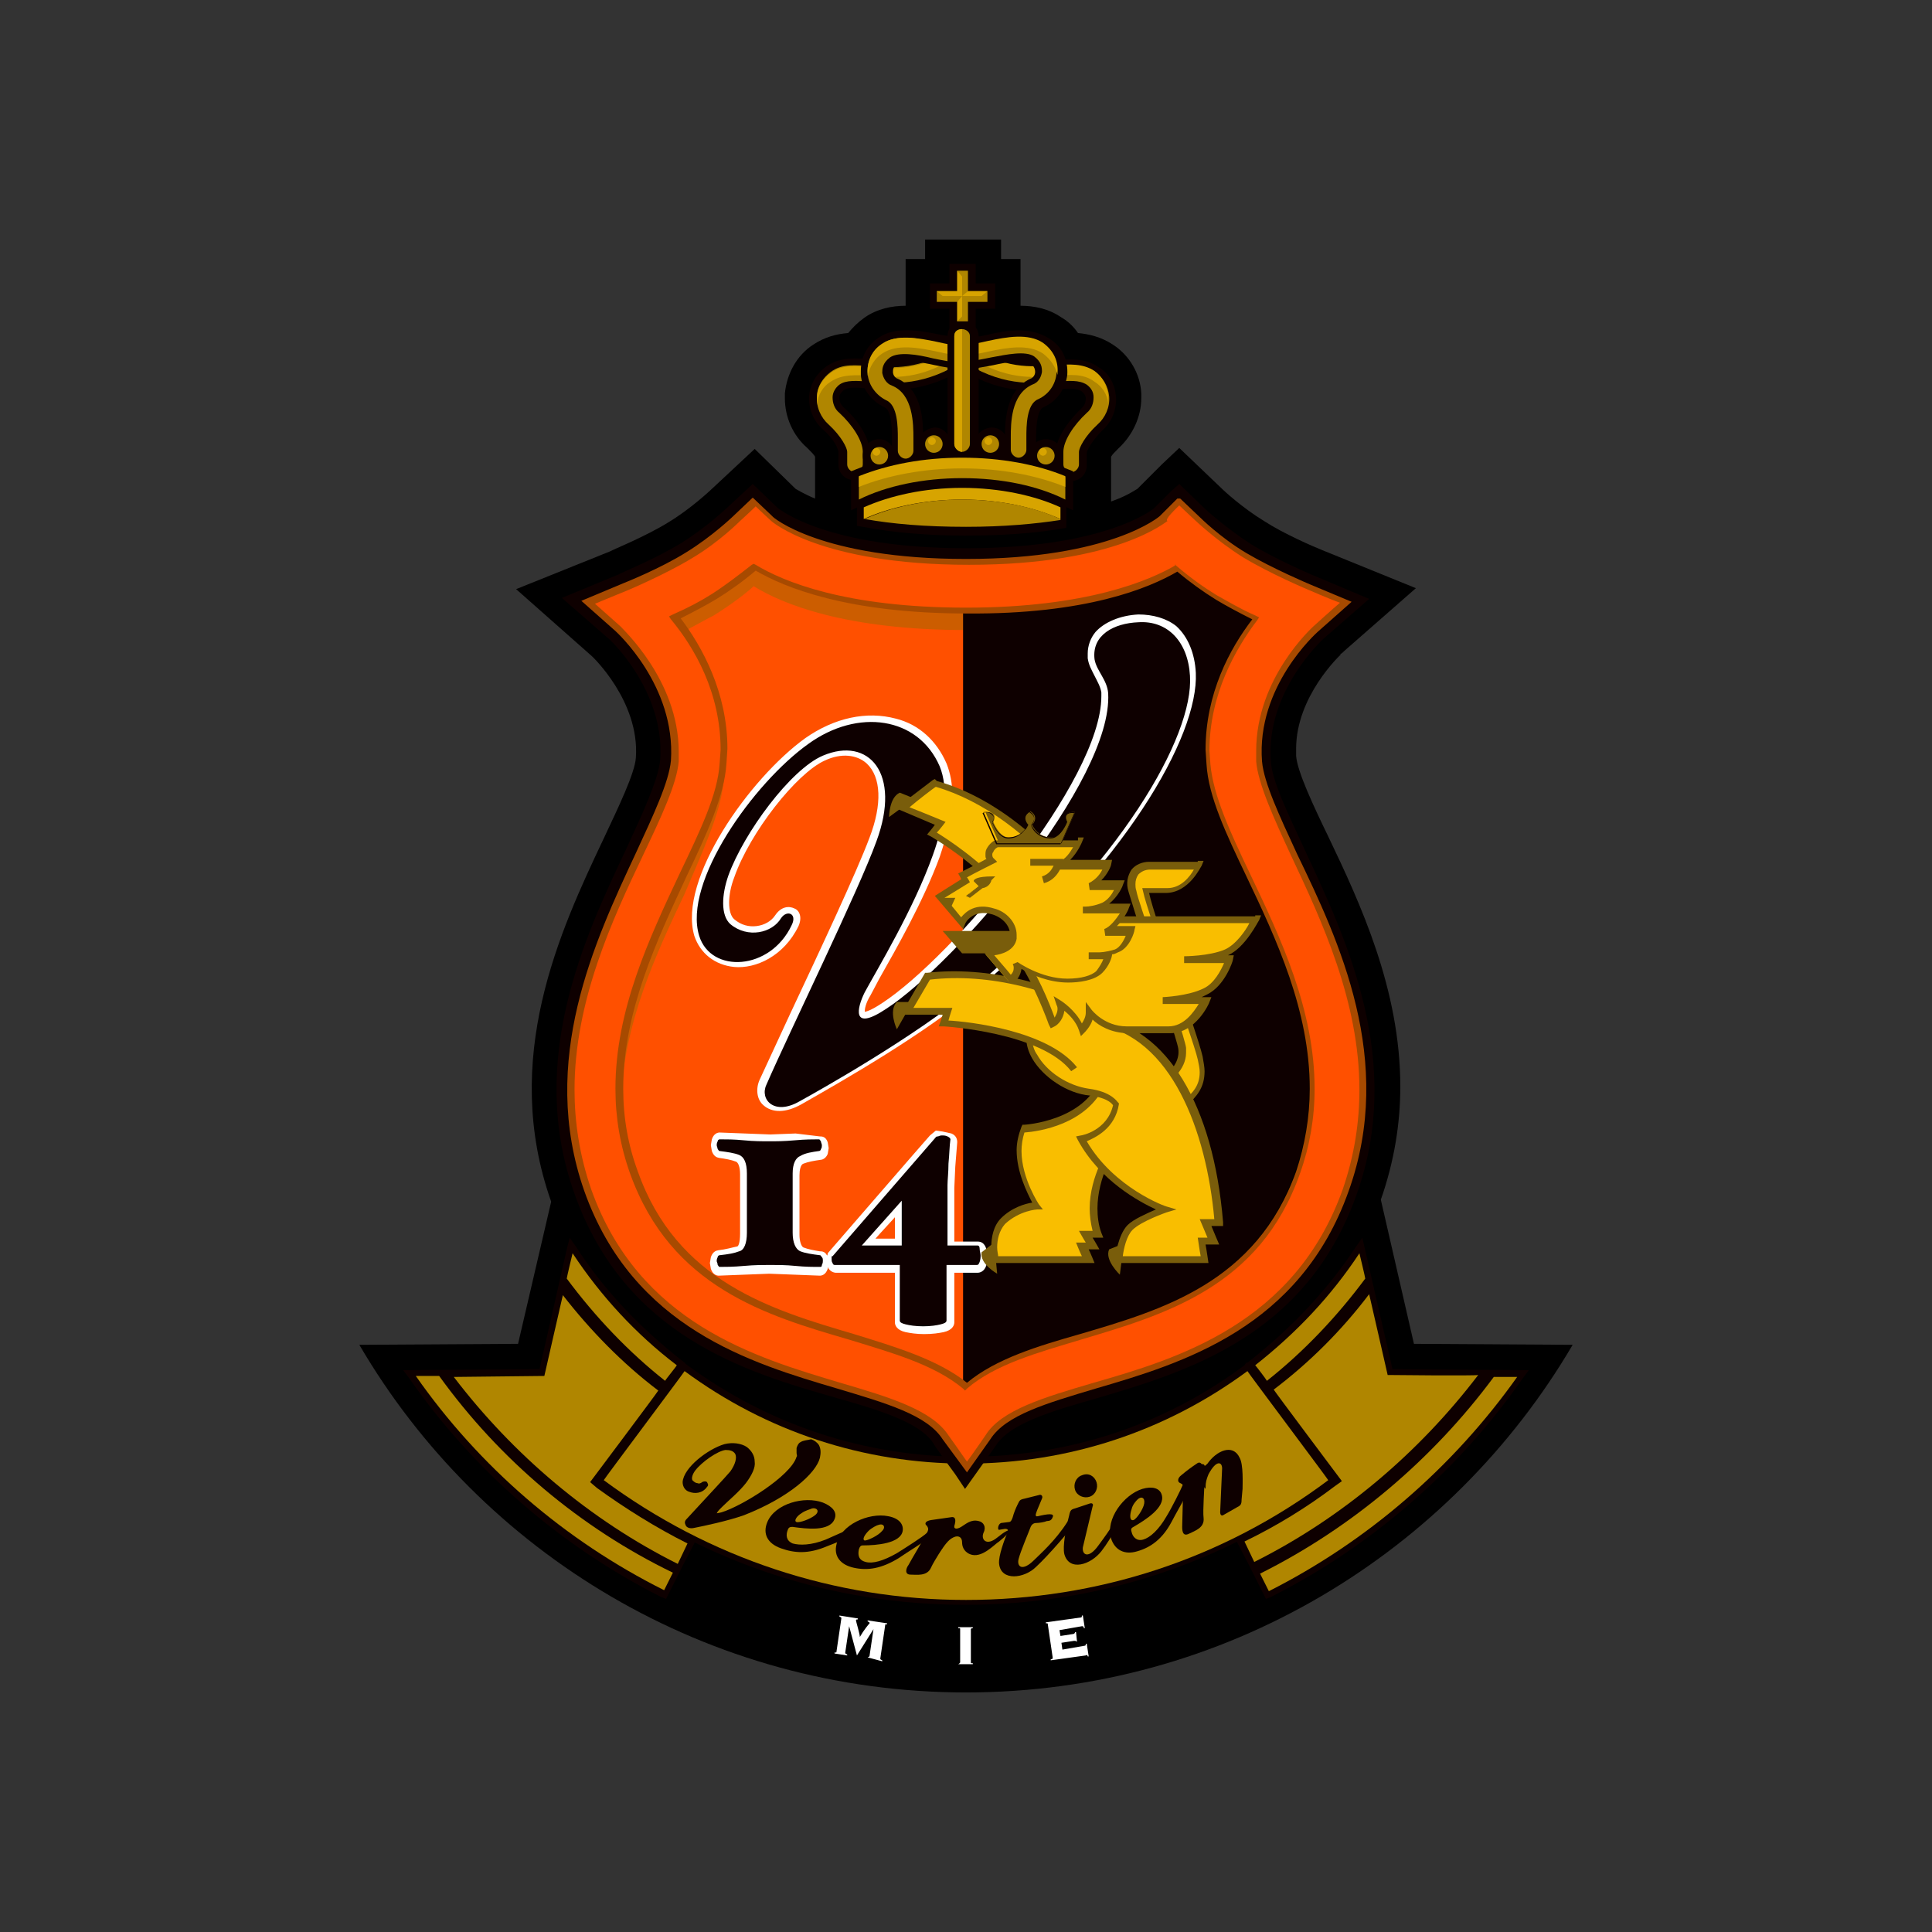 <?xml version="1.0" encoding="utf-8"?>
<!-- Generator: Adobe Illustrator 27.5.0, SVG Export Plug-In . SVG Version: 6.00 Build 0)  -->
<svg version="1.1" id="レイヤー_1" xmlns="http://www.w3.org/2000/svg" xmlns:xlink="http://www.w3.org/1999/xlink" x="0px"
	 y="0px" width="198.4px" height="198.4px" viewBox="0 0 198.4 198.4" style="enable-background:new 0 0 198.4 198.4;"
	 xml:space="preserve">
<rect x="0" y="0" width="198.4" height="198.4" fill="#333333" stroke="none"/>
<style type="text/css">
	.st0{fill:#FF5000;}
	.st1{fill:#CC5D00;}
	.st2{fill:#0E0000;}
	.st3{fill:#B08600;}
	.st4{fill:#FFFFFF;}
	.st5{fill:#A74A00;}
	.st6{fill:#795D0B;}
	.st7{fill:#F9BE00;}
	.st8{fill:#D7A400;}
</style>
<g>
	<path d="M114.1,46.9c0.1-0.2,0.4-0.5,0.8-0.9c1.4-1.3,2.3-3.2,2.3-5.1c0-0.2,0-0.3,0-0.5c-0.1-2-1.2-3.9-2.9-5
		c-1.2-0.8-2.5-1.1-3.6-1.2c-0.4-0.6-1-1.2-1.7-1.6c-1.3-0.9-2.8-1.2-4.2-1.2v-4.8h-2v-2h-7.8v2h-2v4.8c-1.4,0-2.9,0.3-4.2,1.2
		c-0.7,0.5-1.2,1-1.7,1.6c-1.2,0.1-2.4,0.4-3.6,1.2c-1.7,1.1-2.7,3-2.9,5c0,0.2,0,0.3,0,0.5c0,1.9,0.8,3.8,2.3,5.1
		c0.4,0.4,0.7,0.7,0.8,0.9v4.3c-1.2-0.5-1.8-0.9-2-1c-0.2-0.2-4.2-4.1-4.2-4.1l-4.5,4.2c0,0-2,1.9-4.3,3.3c-2.4,1.5-5.9,2.9-6,3
		L53,60.5l7.8,6.9c0,0,4.9,4.6,4.5,10.4c-0.1,1.6-1.8,5.1-3.3,8.3c-4.5,9.5-10.6,22.6-5.4,37.3L53.2,138l-16.3,0.1
		c12.5,21.4,35.8,35.7,62.3,35.7c26.6,0,49.8-14.4,62.3-35.7l-16.3-0.1l-3.4-14.8c1.4-4,2-7.9,2-11.6c0-10-4.1-18.8-7.4-25.7
		c-1.5-3.1-3.2-6.7-3.3-8.3c0-0.2,0-0.5,0-0.7c0-5.4,4.5-9.6,4.6-9.7c0,0-0.1,0-0.1,0c0.2-0.1,0.3-0.2,0.5-0.4l7.3-6.4l-9.6-3.9
		c-1-0.4-4-1.7-6-3c-2.3-1.4-4.2-3.2-4.2-3.2c0,0-4.5-4.3-4.5-4.3l-1.8,1.7c0,0-2.3,2.3-2.5,2.5c-0.2,0.1-1,0.7-2.7,1.3V46.9z"/>
	<path class="st0" d="M73.3,61.3c-1.3,0.8-2.7,1.5-4,2.1c2.2,2.8,5,7.6,5,13.5c0,0.5,0,0.9-0.1,1.4c-0.2,3.2-2,7-4.1,11.4
		c-3,6.4-6.5,13.9-6.5,21.9c0,2.8,0.4,5.7,1.5,8.6c4.1,11.5,13.8,14.4,22.4,16.9c4.5,1.3,8.7,2.6,11.7,5.1V62.7
		c-12.3,0-18.8-2.7-21.7-4.5C76.4,59.1,75,60.3,73.3,61.3"/>
	<path class="st1" d="M74.3,80.3c0-0.5,0.1-1,0.1-1.4c0-0.3,0-0.6,0-0.9c0,0.2,0,0.3,0,0.5c-0.2,3.2-2,7-4.1,11.4
		c-3,6.4-6.5,13.9-6.5,21.9c0,0.3,0,0.6,0,0.9c0.3-7.7,3.6-14.8,6.5-20.9C72.2,87.3,74,83.5,74.3,80.3"/>
	<path class="st1" d="M77.4,58.3c-1,0.9-2.5,2-4.1,3c-1.3,0.8-2.7,1.5-4,2.1c0.3,0.4,0.7,0.9,1,1.4c1-0.5,2-1.1,3-1.6
		c1.6-1,3.1-2.1,4.1-3c2.9,1.8,9.4,4.5,21.8,4.5v-1.9C86.9,62.7,80.4,60.1,77.4,58.3"/>
	<path class="st2" d="M110.6,137.2c8.6-2.5,18.3-5.4,22.4-16.9c1-2.9,1.5-5.8,1.5-8.6c0-8-3.5-15.5-6.5-21.9
		c-2.1-4.4-3.9-8.2-4.1-11.4c0-0.5-0.1-1-0.1-1.4c0-6,2.8-10.7,5-13.6c-1.3-0.6-2.7-1.4-4-2.1c-1.6-1-3.1-2.1-4.1-3
		c-2.9,1.8-9.4,4.5-21.8,4.5v79.6C101.9,139.8,106.1,138.6,110.6,137.2"/>
	<path class="st2" d="M58.2,128.3c0,0-2.6,11.5-2.8,12.3c-0.8,0-14,0.1-14,0.1l0.6,0.8c6.6,9.5,15.6,17.3,25.9,22.5l0.5,0.2l1.7-3.4
		l1.4-2.7l-0.5-0.2c-3.2-1.6-6.4-3.6-9.3-5.7c0,0-0.1-0.1-0.2-0.2c0.6-0.8,8.9-12,8.9-12l-0.4-0.3c-4.2-3.3-7.9-7.1-10.8-11.6
		l-0.7-1L58.2,128.3z"/>
	<path class="st2" d="M139.2,128.1c-2.9,4.4-6.6,8.3-10.8,11.6L128,140c0,0,8.3,11.2,8.9,12c-0.1,0.1-0.2,0.2-0.2,0.2
		c-2.9,2.2-6,4.1-9.3,5.7l-0.5,0.2l1.4,2.7v0l1.7,3.4l0.5-0.2c10.3-5.2,19.3-13,25.9-22.5l0.6-0.8c0,0-13.2-0.1-14-0.1
		c-0.2-0.8-3.1-13.5-3.1-13.5L139.2,128.1z"/>
	<path class="st2" d="M127.8,140.2c-8.3,6.2-18.2,9.4-28.6,9.4s-20.3-3.3-28.6-9.4l-0.4-0.3l-9.1,12.2l0.4,0.3
		c10.9,8.1,24,12.4,37.6,12.4c13.7,0,26.7-4.3,37.6-12.4l0.4-0.3l-9.1-12.2L127.8,140.2z"/>
	<path class="st3" d="M99.2,150.3c-10.5,0-20.5-3.3-28.9-9.5c-0.1,0.2-8.2,11-8.3,11.2c10.8,8,23.7,12.3,37.2,12.3
		c13.5,0,26.4-4.2,37.2-12.3c-0.1-0.2-8.2-11-8.3-11.2C119.7,147,109.7,150.3,99.2,150.3"/>
	<path class="st3" d="M60.6,152.2c0,0,6.9-9.2,7-9.4c-3.7-2.8-7-6.2-9.8-9.8c-0.1,0.4-1.9,8.3-1.9,8.3l-0.1,0c0,0-8.8,0.1-9.2,0.1
		c6.1,8,14,14.7,23,19.2c0.1-0.2,0.9-1.9,1-2.1c-3.2-1.6-6.4-3.6-9.3-5.7L60.6,152.2z"/>
	<path class="st3" d="M45.1,141.3c-0.1,0-2.1,0-2.4,0c6.5,9.3,15.3,16.9,25.5,22c0.1-0.2,0.8-1.6,0.9-1.8
		C59.6,156.9,51.3,149.9,45.1,141.3"/>
	<path class="st3" d="M68.3,141.8c0.1-0.2,1.1-1.4,1.2-1.6c-4.2-3.2-7.8-7.1-10.7-11.5c-0.1,0.4-0.6,2.5-0.6,2.6
		C61.1,135.2,64.5,138.8,68.3,141.8"/>
	<path class="st3" d="M142.5,141.2c0,0-1.8-7.9-1.9-8.3c-2.8,3.7-6.1,7-9.8,9.8c0.1,0.2,7,9.4,7,9.4l-0.7,0.5
		c-2.9,2.2-6,4.1-9.3,5.7c0.1,0.2,0.9,1.9,1,2.1c9-4.5,16.9-11.2,23-19.2C151.4,141.3,142.5,141.2,142.5,141.2"/>
	<path class="st3" d="M129.4,161.6c0.1,0.2,0.8,1.6,0.9,1.8c10.1-5.1,18.9-12.7,25.5-22c-0.4,0-2.3,0-2.4,0
		C147.1,149.9,138.8,156.9,129.4,161.6"/>
	<path class="st3" d="M140.2,131.3c0-0.1-0.5-2.2-0.6-2.6c-2.9,4.4-6.5,8.2-10.7,11.5c0.1,0.1,1.1,1.4,1.2,1.6
		C133.9,138.8,137.3,135.2,140.2,131.3"/>
	<path class="st2" d="M82.2,148.1c-0.2,0.1-0.3,0.3-0.4,0.6l0,0.5c0,0.2,0.1,0.3,0,0.4c-0.6,2-5.7,5.1-7.7,5.7
		c-0.4,0.1-0.5,0.1-0.5,0.1c0,0,0.1-0.2,0.3-0.4l0.3-0.3c0.6-0.6,1.7-1.5,2.4-2.4c0.6-0.8,1-1.6,0.9-2.2c0-0.6-0.3-1.1-0.8-1.5
		c-0.6-0.4-1.5-0.5-2.3-0.3c-1.7,0.5-4.2,2.4-4.3,3.9c0,0.5,0.3,0.9,0.7,1c0.5,0.2,1.3,0.2,1.8-0.5c0.2-0.2,0.1-0.3,0-0.5
		c-0.1-0.1-0.3-0.1-0.5,0v0c-0.1,0.1-0.3,0.2-0.5,0.1c-0.2,0-0.4-0.2-0.5-0.3c-0.1-0.2,0-0.6,0.3-1c0.7-0.9,2.3-2,3.1-2.1
		c0.5,0,0.8,0.1,1,0.4c0.2,0.4,0,1.1-0.5,1.8c-0.6,0.7-2.1,2.3-3.3,3.6l-1.2,1.3c-0.2,0.2-0.2,0.4-0.1,0.6c0.1,0.3,0.5,0.4,0.9,0.3
		c1-0.2,3.4-0.7,5.1-1.3c4.6-1.8,7.4-4.3,7.8-5.9c0.1-0.5,0.1-0.9-0.1-1.3c-0.2-0.3-0.5-0.5-0.8-0.6
		C82.9,147.9,82.5,147.9,82.2,148.1"/>
	<path class="st2" d="M95.4,157.3l-0.2,0.1c-0.4,0.4-2.3,1.6-3.1,2.1c-1.4,0.8-2.5,1.1-3.2,0.9c-0.8-0.2-0.8-0.8-0.7-1.3
		c0.1-0.3,0.2-0.4,0.4-0.4c1.4,0,3.9-0.2,4.1-1.5c0.1-0.7-0.4-1.3-1.5-1.5c-2-0.4-4.9,0.9-5.3,2.9c-0.3,1.2,0.4,2.1,1.8,2.4
		c1.4,0.3,2.8,0.1,4.6-1c0.7-0.5,2.7-1.7,3.4-2.3l0.2-0.2L95.4,157.3z M89.2,157.2c0.3-0.3,0.9-0.6,1-0.6c0.5-0.2,0.8,0.2,0.4,0.6
		c-0.4,0.5-1.5,1-1.8,1C88.5,158.1,88.8,157.6,89.2,157.2"/>
	<path class="st2" d="M88.4,156.4l-0.2,0.1c-0.4,0.3-2.5,1.2-3.4,1.6c-1.5,0.6-2.7,0.6-3.4,0.4c-0.7-0.3-0.7-0.9-0.5-1.4
		c0.1-0.3,0.3-0.3,0.5-0.3c1.4,0.2,3.8,0.5,4.3-0.8c0.3-0.7-0.2-1.3-1.2-1.7c-1.9-0.7-4.9,0.1-5.7,2c-0.5,1.2,0,2.2,1.4,2.7
		c1.4,0.5,2.8,0.6,4.7-0.2c0.8-0.3,3-1.2,3.7-1.7l0.2-0.1L88.4,156.4z M82.3,155.4c0.4-0.3,0.9-0.4,1.1-0.5c0.5-0.1,0.8,0.3,0.3,0.7
		c-0.5,0.4-1.6,0.8-1.9,0.7C81.5,156.2,81.8,155.7,82.3,155.4"/>
	<path class="st2" d="M121.6,152.2l-0.1,0.2c-0.2,0.5-1.2,2.5-1.7,3.3c-0.8,1.4-1.7,2.2-2.4,2.4c-0.7,0.2-1.1-0.3-1.2-0.8
		c-0.1-0.3,0-0.4,0.2-0.5c1.2-0.7,3.3-2,2.9-3.3c-0.2-0.7-1-0.9-2-0.6c-1.9,0.6-3.8,3.1-3.2,5.1c0.4,1.2,1.4,1.7,2.7,1.3
		c1.4-0.4,2.6-1.3,3.5-3c0.4-0.8,1.6-2.8,1.9-3.6l0.1-0.2L121.6,152.2z M116.2,155c0.1-0.5,0.5-0.9,0.6-1c0.4-0.4,0.8-0.2,0.7,0.4
		c-0.1,0.6-0.8,1.6-1.1,1.7C116,156.2,116,155.6,116.2,155"/>
	<path class="st2" d="M95.6,156.1c-0.6,0.1-0.7,0.4-0.4,0.6c0.1,0.2,0.2,0.3,0,0.7c-0.2,0.4-1.7,2.9-1.9,3.3c-0.3,0.4-0.4,1,0.2,1
		c0.6,0,1.7,0.2,2.1-0.7c0.3-0.7,1.7-2.8,2-3.4c0.6-1.1,0.7-1.9,0.1-1.8C96.9,155.9,96.4,156,95.6,156.1"/>
	<path class="st2" d="M98,156.6c-0.1,0.4,0.2,0.5,0.7,0.2c0.5-0.3,1-0.8,1.8-0.6c0.5,0.1,0.8,0.6,0.5,1.2c-0.3,0.7,0.3,1.4,1.4,0.5
		c1.6-1.3,1.6-0.7,0.2,0.4c-0.5,0.3-1.8,1.8-3,1.3c-0.7-0.3-0.8-0.9-0.8-1.2c0-0.5-0.3-0.7-0.7-0.6c-0.6,0.2-0.9,0.6-1.6,1.6
		c-0.3,0.5,0-1.1,0.3-1.8C97.2,156.8,98.1,156.3,98,156.6"/>
	<path class="st2" d="M105.2,153.9c-0.5,0.1-0.5,0.2-0.7,0.6c-0.2,0.4-0.4,0.9-0.5,1.3c-0.1,0.3-0.2,0.5-0.4,0.5l-0.8,0.1
		c-0.3,0.1-0.4,0.7-0.2,0.7l0.6-0.1c0.3,0,0.4,0.1,0.2,0.5c-0.2,0.5-0.9,2.3-0.8,3.1c0.2,1.8,2.6,1.5,3.8,0.3c1.3-1.2,3.7-4,3.8-4.3
		c0.2-0.3-0.3-0.7-0.6-0.3c-1.2,1.9-2.8,3.3-3.4,3.9c-1.2,1.2-1.8,0.7-1.6-0.1c0.2-0.8,1.1-2.9,1.2-3.2c0.1-0.3,0.3-0.5,0.6-0.5
		c0.3,0,0.9-0.1,1.1-0.2c0.3,0,0.5-0.1,0.6-0.4c0.1-0.2,0-0.3-0.3-0.3c-0.3,0-0.8,0.1-1.2,0.2c-0.4,0.1-0.2-0.3-0.1-0.6l0.5-1.2
		c0.1-0.2,0-0.4-0.2-0.4L105.2,153.9z"/>
	<path class="st2" d="M109.6,156.4c-0.1,0.5-0.5,2.4-0.3,3.2c0.5,1.8,2.7,1.1,3.8-0.3c1.1-1.4,2.4-4,2.5-4.2
		c0.1-0.3-0.5-0.7-0.6-0.2c-0.2,1.2-1.7,3.1-2.2,3.8c-1,1.4-1.7,1-1.6,0.2l1-4.2c0.1-0.2,0-0.4-0.3-0.3l-1.5,0.5
		c-0.4,0.1-0.5,0.2-0.6,0.7L109.6,156.4z"/>
	<path class="st2" d="M112.6,152.2c0.2,0.6-0.1,1.3-0.7,1.5c-0.6,0.2-1.3-0.1-1.5-0.7c-0.2-0.6,0.1-1.3,0.7-1.5
		C111.8,151.2,112.4,151.6,112.6,152.2"/>
	<path class="st2" d="M121.3,151.5c-0.4,0.3-0.4,0.7-0.1,0.8c0.2,0.1,0.4,0.2,0.3,0.6c0,0.4-0.1,3.4-0.1,3.9c0,0.5,0.1,1,0.7,0.7
		c0.6-0.3,1.6-0.6,1.5-1.6c-0.1-0.8,0.1-3.2,0.1-4c0-1.2-0.3-2-0.8-1.6C122.3,150.7,121.9,151,121.3,151.5"/>
	<path class="st2" d="M127.6,152.9c0-0.5,0.1-2.5-0.3-3.2c-0.7-1.5-2.4-0.7-3.3,0.6c-0.1,0.1-0.3,0.3-0.3,0.2
		c-0.1-0.3-0.6-0.1-0.7,0.2c-0.1,0.3,0.8,2.6,0.8,2.1c0-0.6,0.1-0.9,0.3-1.4c0.8-1.5,1.4-1.3,1.4-0.6l-0.2,4.5
		c0,0.2,0.1,0.4,0.3,0.3l1.4-0.8c0.4-0.2,0.5-0.3,0.5-0.8L127.6,152.9z"/>
	<path class="st2" d="M120.2,50.5c0,0-1.6,1.6-1.7,1.7c-0.1,0.1-5,4.1-19.3,4.1c-14.3,0-19.1-4-19.3-4.1c-0.1-0.1-2.6-2.5-2.6-2.5
		l-2.7,2.5c0,0-2.1,2-4.7,3.6c-2.6,1.6-6.3,3.1-6.4,3.2c0,0-5.8,2.4-5.8,2.4l4.7,4.1c0.1,0,5.9,5.4,5.4,12.5
		c-0.2,2.1-1.8,5.5-3.5,9.2c-4.3,9.1-10.2,21.7-5.3,35.4c5.2,14.6,17.6,18.3,26.7,20.9c4.6,1.3,8.9,2.6,10.2,4.8
		c0,0.1,2.2,3.1,2.2,3.1l1,1.5l3.2-4.5c1.4-2.2,5.7-3.5,10.3-4.8c9.1-2.7,21.5-6.3,26.7-20.9c4.9-13.7-1-26.2-5.3-35.4
		c-1.7-3.7-3.4-7.1-3.5-9.2c-0.5-7.1,5.3-12.4,5.4-12.5l4.7-4.1l-5.7-2.4c0,0-3.8-1.6-6.4-3.2c-2.5-1.6-4.6-3.5-4.7-3.6
		c0,0-2.7-2.6-2.7-2.6L120.2,50.5z M121.1,53.2c0.5,0.4,0.9,0.9,0.9,0.9c0,0,2.3,2.2,5.1,3.9c2.8,1.8,6.7,3.3,6.8,3.4
		c0,0,0.9,0.4,1.9,0.8c-0.8,0.7-1.6,1.4-1.6,1.4c-0.1,0.1-6.3,5.6-6.3,13.5c0,0.4,0,0.7,0,1.1c0.2,2.5,1.8,6,3.7,10.1
		c3,6.5,6.9,14.7,6.9,23.6c0,3.2-0.5,6.5-1.7,9.8c-4.8,13.4-16.5,16.8-25,19.3c-5.3,1.6-9.8,2.9-11.7,5.9c0,0-0.5,0.7-1.1,1.5
		c-0.6-0.8-1.1-1.6-1.1-1.6c-1.8-2.9-6.4-4.2-11.6-5.8c-8.5-2.5-20.2-6-25-19.3c-1.2-3.3-1.7-6.6-1.7-9.8c0-9,3.9-17.2,6.9-23.6
		c1.9-4,3.6-7.5,3.7-10.1c0-0.4,0-0.7,0-1.1c0-7.9-6.2-13.5-6.3-13.5c0,0-0.8-0.7-1.6-1.4c1-0.4,1.9-0.8,1.9-0.8
		c0,0,3.9-1.6,6.8-3.4c2.8-1.7,5-3.8,5.1-3.9c0,0,0.5-0.4,0.9-0.9c0.5,0.4,0.9,0.9,0.9,0.9c0.2,0.2,5.3,4.8,21,4.8
		c15.7,0,20.8-4.6,21-4.8l0,0l0,0C120.2,54.1,120.7,53.7,121.1,53.2"/>
	<path class="st4" d="M81.7,116.4c0,0-2.6,0.1-2.6,0.1l-2.6-0.1c0,0-2.6-0.1-2.6-0.1c-0.2,0-0.6,0.1-0.8,0.7c0,0-0.1,0.6-0.1,0.6
		l0.1,0.6c0.2,0.6,0.6,0.7,0.8,0.7l-0.1,0c0.7,0.1,1.3,0.2,1.8,0.4c0.2,0.1,0.4,0.5,0.4,1.3v6.1c0,1-0.2,1.3-0.3,1.3
		c-0.5,0.1-1.1,0.3-2,0.4l0.1,0c-0.2,0-0.6,0.1-0.8,0.7c0,0-0.1,0.6-0.1,0.6l0.1,0.6c0.2,0.6,0.6,0.7,0.8,0.7l2.6-0.1l2.6-0.1
		l2.6,0.1c0,0,2.6,0.1,2.6,0.1c0.2,0,0.6-0.1,0.8-0.7c0,0,0.1-0.6,0.1-0.6l-0.1-0.6c-0.2-0.6-0.6-0.6-0.8-0.6
		c-0.6-0.1-1.2-0.2-1.7-0.4c-0.2-0.1-0.4-0.6-0.4-1.3v-6.1c0-0.5,0.1-1.1,0.4-1.2c0.5-0.2,1.1-0.3,1.8-0.4c0.1,0,0.5-0.1,0.7-0.6
		c0,0,0.1-0.6,0.1-0.6l-0.1-0.6c-0.2-0.6-0.6-0.6-0.8-0.6L81.7,116.4z M81.8,117.7c0,0,1.2,0,1.9-0.1c-0.6,0.1-1.2,0.2-1.7,0.4
		c-0.8,0.3-1.2,1.2-1.2,2.4v6.1c0,1.3,0.4,2.2,1.2,2.5c0.4,0.2,1,0.3,1.6,0.4c-0.7,0-1.9-0.1-1.9-0.1l-2.7-0.1l-2.7,0.1
		c0,0-1.1,0-1.9,0.1c0.6-0.1,1.2-0.2,1.6-0.3c0.8-0.2,1.2-1.1,1.2-2.5v-6.1c0-1.4-0.4-2.2-1.3-2.5c-0.5-0.1-1-0.3-1.6-0.4
		c0.7,0,1.9,0.1,1.9,0.1l2.7,0.1L81.8,117.7z M84.2,129.5C84.2,129.5,84.2,129.5,84.2,129.5C84.2,129.5,84.2,129.5,84.2,129.5"/>
	<path class="st4" d="M96.1,116.1c0,0-0.6,0.5-0.6,0.5c-0.2,0.2-10.5,12.1-10.5,12.1l0,0.1l-0.1,0.2c0,0-0.1,0.4-0.1,0.4l0.2,0.7
		c0.2,0.5,0.7,0.6,0.8,0.6h6.1v5.1c0,0.3,0.2,0.8,1.1,1c0.5,0.1,1.1,0.2,1.9,0.2c0.9,0,1.5-0.1,2-0.2c0.9-0.2,1.1-0.7,1.1-1v-5.1
		h2.4c0.2,0,0.7-0.1,0.9-0.8c0,0,0.1-0.8,0.1-0.8l-0.1-0.8c-0.2-0.7-0.6-0.8-0.9-0.8h-2.4v-5.5l0.1-2.2c0,0,0.2-2.5,0.2-2.5
		c0-0.3-0.1-0.7-0.6-0.9l-0.9-0.2L96.1,116.1z M96.7,117.3c0,0,0.1,0,0.2,0c0,0.6-0.1,2.2-0.1,2.2c0,0-0.1,2.3-0.1,2.3v6.8h3.4
		c0,0.1,0.1,0.3,0.1,0.3s0,0.2,0,0.4h-3.4v6.1c-0.1,0-0.1,0-0.1,0c-0.2,0.1-0.7,0.1-1.6,0.1c-0.9,0-1.4-0.1-1.6-0.1c0,0-0.1,0-0.1,0
		v-6.1h-7c0.3-0.3,10.3-11.9,10.3-11.9s0,0,0,0C96.6,117.3,96.7,117.3,96.7,117.3 M95.5,116.6C95.5,116.6,95.5,116.6,95.5,116.6
		c0,0,0.1-0.1,0.1-0.1L95.5,116.6z"/>
	<path class="st4" d="M92.1,122.9l-5.1,5.6h6.2v-6.9L92.1,122.9z M91.9,125v2.2h-2C90.6,126.4,91.1,125.9,91.9,125"/>
	<path class="st2" d="M84.5,129.5c0,0.1,0,0.2-0.1,0.4c0,0.2-0.1,0.2-0.2,0.2c-0.7,0-1.5,0-2.5-0.1c-1-0.1-1.9-0.1-2.6-0.1
		c-0.7,0-1.6,0-2.7,0.1c-1.1,0.1-1.9,0.1-2.5,0.1c-0.1,0-0.1-0.1-0.2-0.2c0-0.2-0.1-0.3-0.1-0.4c0-0.1,0-0.2,0.1-0.4
		c0-0.1,0.1-0.2,0.2-0.2c0.9-0.1,1.5-0.2,2-0.4c0.5-0.1,0.8-0.8,0.8-1.9v-6.1c0-1.1-0.3-1.7-0.8-1.9c-0.5-0.2-1.2-0.3-2-0.4
		c-0.1,0-0.1-0.1-0.2-0.2c0-0.1-0.1-0.3-0.1-0.4c0-0.1,0-0.2,0.1-0.4c0-0.1,0.1-0.2,0.2-0.2c0.7,0,1.5,0,2.5,0.1
		c1,0.1,1.9,0.1,2.6,0.1c0.7,0,1.5,0,2.6-0.1c1.1-0.1,1.9-0.1,2.5-0.1c0.1,0,0.1,0.1,0.2,0.2c0,0.1,0.1,0.3,0.1,0.4
		c0,0.1,0,0.3-0.1,0.4c0,0.1-0.1,0.2-0.2,0.2c-0.7,0.1-1.4,0.2-1.9,0.5c-0.5,0.2-0.8,0.8-0.8,1.8v6.1c0,1,0.3,1.7,0.8,1.9
		c0.5,0.2,1.2,0.3,2,0.4c0.1,0,0.1,0.1,0.2,0.2C84.5,129.2,84.5,129.3,84.5,129.5"/>
	<path class="st2" d="M100.7,128.9c0,0.2,0,0.4-0.1,0.7c-0.1,0.2-0.1,0.3-0.3,0.3h-3.1v5.7c0,0.2-0.2,0.3-0.6,0.4
		c-0.4,0.1-1,0.2-1.8,0.2c-0.8,0-1.4-0.1-1.8-0.2c-0.4-0.1-0.6-0.2-0.6-0.4v-5.7h-6.7c-0.1,0-0.2-0.1-0.2-0.2
		c-0.1-0.1-0.1-0.3-0.1-0.4c0-0.1,0-0.1,0-0.2c0-0.1,0-0.1,0.1-0.1l10.5-12.1c0.1-0.1,0.1-0.2,0.3-0.2c0.1,0,0.2-0.1,0.4-0.1
		c0.2,0,0.4,0,0.6,0.1c0.2,0.1,0.3,0.2,0.3,0.3c-0.1,0.7-0.1,1.5-0.2,2.5c0,0.9-0.1,1.7-0.1,2.2v6.2h3.1c0.1,0,0.2,0.1,0.2,0.3
		C100.6,128.5,100.7,128.7,100.7,128.9 M92.6,127.9v-4.6l-4.1,4.6H92.6z"/>
	<path class="st0" d="M119.3,53.2L119.3,53.2c0,0-5,4.4-20.1,4.4c-15.1,0-20.1-4.4-20.1-4.4l0,0l-1.8-1.7l-1.8,1.7
		c0,0-2.2,2.1-4.9,3.7c-2.7,1.7-6.5,3.2-6.6,3.3l-3.8,1.6l3.1,2.8c0.1,0.1,6.4,5.7,5.8,13.6c-0.2,2.3-1.8,5.7-3.6,9.6
		c-4.2,8.9-10,21.2-5.3,34.4c5,14,17,17.5,25.8,20.1c5,1.5,9.3,2.8,11,5.3l2.2,3l2.2-3c1.6-2.5,5.9-3.8,11-5.3
		c8.8-2.6,20.8-6.1,25.8-20.1c4.7-13.2-1-25.5-5.3-34.4c-1.9-3.9-3.5-7.3-3.6-9.6c-0.6-7.8,5.7-13.5,5.8-13.6l3.1-2.7l-3.8-1.6
		c0,0-3.8-1.6-6.6-3.3c-2.7-1.6-4.8-3.7-4.9-3.7l-1.8-1.7L119.3,53.2z M120.9,58.3c1,0.9,2.5,2,4.1,3c1.3,0.8,2.7,1.5,4,2.1
		c-2.2,2.8-5,7.6-5,13.6c0,0.5,0,0.9,0.1,1.4c0.2,3.2,2,7,4.1,11.4c3,6.4,6.5,13.9,6.5,21.9c0,2.8-0.4,5.7-1.5,8.6
		c-4.1,11.5-13.8,14.4-22.4,16.9c-4.5,1.3-8.7,2.6-11.7,5.1c-2.9-2.5-7.2-3.7-11.7-5.1c-8.6-2.5-18.3-5.4-22.4-16.9
		c-1-2.9-1.5-5.8-1.5-8.6c0-8,3.5-15.5,6.5-21.9c2.1-4.4,3.9-8.2,4.1-11.4c0-0.5,0.1-1,0.1-1.4c0-6-2.8-10.7-5-13.5
		c1.3-0.6,2.7-1.4,4-2.1c1.6-1,3.1-2.1,4.1-3c2.9,1.8,9.4,4.5,21.7,4.5C111.5,62.7,118,60.1,120.9,58.3"/>
	<path class="st5" d="M120.9,51.2l-1.8,1.8l0,0c0,0-5,4.4-19.9,4.4c-14.9,0-19.9-4.3-19.9-4.4c0,0-2-1.9-2-1.9l-2,1.9
		c-0.1,0.1-2.2,2.1-4.8,3.7c-2.7,1.7-6.5,3.2-6.5,3.2c0,0-4.3,1.8-4.3,1.8l3.5,3.1c0.1,0.1,6.2,5.6,5.7,13.3
		c-0.2,2.2-1.8,5.6-3.6,9.5c-4.2,9-10,21.3-5.3,34.7c5,14.1,17.2,17.7,26,20.3c5,1.5,9.2,2.7,10.8,5.2c0,0,2.5,3.4,2.5,3.4l2.4-3.4
		c1.6-2.5,5.8-3.7,10.8-5.2c8.9-2.6,21-6.2,26-20.3c4.8-13.4-1-25.7-5.3-34.6c-1.8-3.9-3.4-7.3-3.6-9.5c-0.6-7.7,5.6-13.2,5.7-13.3
		c0,0,3.5-3.1,3.5-3.1l-4.3-1.8c0,0-3.8-1.6-6.5-3.2c-2.7-1.6-4.8-3.7-4.8-3.7c0,0-2-1.9-2-1.9L120.9,51.2z M121.1,51.9
		c0.3,0.3,1.6,1.5,1.6,1.5c0,0,2.2,2.1,4.9,3.8c2.8,1.7,6.6,3.3,6.6,3.3c0,0,2.3,1,3.4,1.4c-0.6,0.5-2.7,2.4-2.7,2.4
		c-0.1,0.1-5.9,5.3-5.9,12.8c0,0.3,0,0.7,0,1.1c0.2,2.3,1.8,5.8,3.6,9.7c3.1,6.6,7,14.9,7,24c0,3.3-0.5,6.7-1.7,10.2
		c-4.9,13.8-16.9,17.4-25.6,19.9c-5.1,1.5-9.5,2.8-11.1,5.4c0,0-1.3,1.9-1.9,2.7c-0.4-0.6-1.9-2.7-1.9-2.7c-1.7-2.6-6-3.9-11.1-5.4
		c-8.7-2.6-20.7-6.1-25.6-19.9c-1.2-3.5-1.7-6.9-1.7-10.2c0-9.1,3.9-17.5,7-24c1.9-4,3.5-7.4,3.7-9.7c0-0.4,0-0.7,0-1
		c0-7.4-5.9-12.7-5.9-12.8c0,0-1.9-1.7-2.7-2.4c0.7-0.3,3.4-1.4,3.4-1.4c0,0,3.8-1.6,6.6-3.3c2.7-1.6,4.8-3.7,4.9-3.8
		c0,0,1.1-1,1.6-1.5c0.3,0.3,1.6,1.5,1.6,1.5c0,0,5,4.5,20.3,4.5c15.3,0,20.3-4.5,20.4-4.5l0,0l0,0
		C119.5,53.4,120.8,52.2,121.1,51.9"/>
	<path class="st5" d="M120.8,58c-2.7,1.6-9.2,4.4-21.6,4.4S80.4,59.7,77.6,58l-0.2-0.1L77.2,58c-1.4,1.1-2.7,2.1-4.1,3
		c-1.1,0.7-2.4,1.4-4,2.1l-0.4,0.2l0.2,0.3C71.3,66.5,74,71.1,74,77l-0.1,1.4c-0.2,3.2-2,6.9-4.1,11.3c-3.1,6.6-6.6,14-6.6,22.1
		c0,3,0.5,5.9,1.5,8.7c4.2,11.7,14,14.6,22.6,17.1c4.2,1.3,8.6,2.5,11.6,5l0.2,0.2l0.2-0.2c2.9-2.5,7.3-3.7,11.6-5
		c8.7-2.6,18.5-5.4,22.6-17.1c1-2.8,1.5-5.7,1.5-8.7c0-8.1-3.5-15.5-6.6-22c-2.1-4.4-3.8-8.1-4.1-11.3c0,0-0.1-1.4-0.1-1.4
		c0-5.8,2.7-10.5,4.9-13.4l0.2-0.3l-0.4-0.2c-1.6-0.7-2.9-1.5-4-2.1c-1.3-0.8-2.7-1.8-4.1-3l-0.2-0.1L120.8,58z M120.9,58.7
		c1.3,1.1,2.7,2.1,4,2.9c1,0.6,2.3,1.3,3.7,2c-2.3,3-4.8,7.6-4.8,13.4l0.1,1.5c0.2,3.3,2,7.1,4.1,11.5c3.1,6.5,6.5,13.8,6.5,21.8
		c0,2.9-0.5,5.8-1.4,8.5c-4.1,11.4-13.7,14.2-22.2,16.7c-4.2,1.2-8.6,2.5-11.6,5c-3-2.4-7.4-3.7-11.6-5c-8.5-2.5-18.2-5.4-22.2-16.7
		c-1-2.7-1.5-5.5-1.5-8.5c0-8,3.5-15.3,6.5-21.8c2.1-4.4,3.9-8.3,4.1-11.6c0,0,0.1-1.5,0.1-1.5c0-5.8-2.6-10.5-4.8-13.4
		c1.4-0.7,2.7-1.4,3.7-2c1.3-0.8,2.7-1.8,4-2.9c2.9,1.7,9.4,4.4,21.7,4.4C111.5,63.1,118,60.4,120.9,58.7"/>
	<path class="st4" d="M116.9,63.1c-1.9,0.1-3.5,0.8-4.4,1.8c-0.5,0.6-0.8,1.4-0.8,2.2c0,0.2,0,0.3,0,0.5c0.1,0.7,0.4,1.2,0.7,1.8
		c0.3,0.6,0.6,1.1,0.7,1.7c0,0.1,0,0.3,0,0.4c0,8.7-15.3,26.8-22.5,31.5c-1.2,0.8-1.7,0.9-1.8,0.9c0,0,0,0,0,0
		c0-0.3,0.1-0.9,0.6-1.7l0.9-1.7c1.7-3,4.5-7.9,6.2-12.5c0.8-2.4,1.3-4.5,1.3-6.3c0-1.2-0.2-2.3-0.6-3.3c-1-2.3-2.8-4-5.2-4.6
		c-3-0.8-6.3-0.1-9.3,2C77,79.9,69.6,90.3,71.3,96.1c0.6,1.8,2.1,3,4.1,3.2c2.2,0.2,5.1-1.1,6.6-4.2c0.4-0.9,0.1-1.6-0.4-1.8
		C81,93,80.2,93.1,79.6,94c-0.4,0.6-1.1,1-1.9,1.1c-0.8,0.1-1.6-0.1-2.3-0.7c-0.7-0.6-0.7-2.5,0-4.3c1.6-4.6,6.4-10.7,9.3-12
		c1.7-0.8,3.3-0.6,4.3,0.3c1.5,1.4,1.6,4.2,0.3,7.6c-1.3,3.5-5.1,11.6-8.2,18.2l-3.1,6.7c-0.4,0.9-0.3,2,0.4,2.6
		c0.9,0.8,2.3,0.8,3.9-0.1c4.4-2.5,12.6-7.2,17.8-11.6c15.4-12.9,23-26.2,22.7-32.7c-0.1-2-0.8-3.7-2-4.8
		C119.8,63.5,118.4,63.1,116.9,63.1"/>
	<path class="st2" d="M80.2,94.3c-0.9,1.5-3.4,2.1-5.2,0.6c-1-0.9-0.9-3-0.2-5c1.6-4.4,6.4-10.9,9.7-12.3c4.7-2,8.1,1.8,5.5,8.8
		c-1.8,5-9,19.7-11.3,25c-0.7,1.5,0.8,3.2,3.4,1.7c2-1.1,11.8-6.6,17.7-11.5c15.3-12.8,22.8-26,22.4-32.2c-0.2-3.5-2.3-5.7-5.3-5.5
		c-2.5,0.1-4.8,1.3-4.5,3.8c0.2,1.2,1.3,2.1,1.4,3.5c0.5,9-15.7,27.8-22.8,32.4c-3.6,2.4-3-0.1-2.2-1.7c1.3-2.4,5-8.5,7-14.1
		c1.3-3.6,1.6-6.9,0.7-9.1c-2.2-5.1-8.4-6-13.5-2.3c-5.6,4-12.9,14.2-11.2,19.7c1.2,3.9,7.3,3.6,9.5-1.1
		C81.9,93.8,80.8,93.4,80.2,94.3"/>
	<polygon class="st6" points="106.8,97.9 98.8,97.9 96.8,95.6 106.8,95.6 	"/>
	<path class="st6" d="M115.4,127.7l-1.5,0.6c-0.5,1.1,1.1,2.6,1.1,2.6L115.4,127.7z"/>
	<path class="st6" d="M102.1,127.6l-1.3,1c-0.2,1.2,1.6,2.2,1.6,2.2L102.1,127.6z"/>
	<path class="st6" d="M93.7,102.9h-1.6c-0.9,0.9,0,2.8,0,2.8L93.7,102.9z"/>
	<path class="st6" d="M93.9,82l-1.5-0.6c-1.1,0.5-1.1,2.5-1.1,2.5L93.9,82z"/>
	<path class="st7" d="M114.3,117.8c0,0-3.1,4.6-1.6,9h-1.2l0.7,1.2h-1.1l0.6,1.4h-9.5c0,0-0.6-2.5,0.8-3.9c1.6-1.6,3.6-1.6,3.6-1.6
		s-2.9-4.4-1.4-7.9c0,0,6.4-0.3,8.1-5l4.8,2.6L114.3,117.8z"/>
	<path class="st6" d="M113,110.7c-1.6,4.4-7.7,4.8-7.8,4.8l-0.2,0l-0.1,0.2c-0.3,0.8-0.5,1.6-0.5,2.4c0,2.3,1.1,4.4,1.6,5.4
		c-0.7,0.1-2.1,0.5-3.2,1.6c-0.8,0.8-1,2-1,2.9c0,0.8,0.1,1.3,0.2,1.4l0.1,0.3h10.3c0,0-0.4-1-0.6-1.4h1.1c0,0-0.5-0.9-0.7-1.2h1.1
		l-0.2-0.5c-0.3-0.8-0.4-1.7-0.4-2.5c0-3.2,1.8-6,1.9-6.2c0,0,4.1-4.7,4.1-4.7l-5.6-3L113,110.7z M113.5,111.3
		c0.5,0.3,3.5,1.9,4.1,2.2c-0.5,0.6-3.6,4.1-3.6,4.1l0,0c-0.1,0.2-2.1,3.1-2.1,6.5c0,0.7,0.1,1.5,0.3,2.3h-1.4c0,0,0.5,0.9,0.7,1.2
		h-1c0,0,0.4,1,0.6,1.4h-8.6c0-0.2-0.1-0.5-0.1-0.9c0-0.8,0.2-1.7,0.8-2.4c1.5-1.4,3.3-1.5,3.3-1.5l0.6,0l-0.4-0.5
		c0,0-1.8-2.7-1.8-5.5c0-0.6,0.1-1.3,0.3-1.9C106.6,116.2,111.7,115.5,113.5,111.3"/>
	<path class="st7" d="M108.7,106.3c1.5-12.8-13.1-20.8-13.1-20.8l0.8-1l-3.9-1.6l3.4-2.5c11.2,3.1,22.3,17.8,19.3,29.6L108.7,106.3z
		"/>
	<path class="st6" d="M95.8,80.1L92,83c0,0,3.3,1.4,4,1.7c-0.2,0.3-0.8,1-0.8,1l0.4,0.2c0.1,0.1,13,7.2,13,18.7c0,0.6,0,1.2-0.1,1.8
		l0,0.2l7.2,4l0.1-0.4c3.1-12.1-8.4-26.9-19.6-30L96,80L95.8,80.1z M96.1,80.8c9.6,2.8,19.4,14.3,19.4,25.1c0,1.2-0.1,2.4-0.4,3.6
		c-0.7-0.4-5.6-3.1-6-3.3c0.1-0.5,0.1-1.1,0.1-1.6c0-10.8-10.9-17.8-13-19.1c0.3-0.3,0.9-1.1,0.9-1.1s-2.9-1.2-3.7-1.5
		C94.1,82.3,95.9,80.9,96.1,80.8"/>
	<path class="st7" d="M121,113.9c1.6-1.6,2.9-2.3,2.2-5.2c-0.6-2.6-5.3-15.3-5.6-17.2h2.1c2.2,0,3.3-2.6,3.3-2.6H118
		c-1.3,0-2.2,1.1-1.7,2.7c0.4,1.6,4.9,14.8,5.2,16.1c0.4,2.4-2.6,3.9-2.6,3.9L121,113.9z"/>
	<path class="st6" d="M123,88.5H118c-0.7,0-1.4,0.3-1.8,0.8c-0.4,0.6-0.6,1.4-0.3,2.3c0.2,0.6,0.9,3,1.8,5.7c1.3,4,3.2,9.6,3.3,10.4
		c0.3,2.1-2.4,3.5-2.4,3.5l-0.4,0.2l2.8,3l0.8-0.8c1.1-1,1.9-1.9,1.9-3.6c0-0.4-0.1-0.9-0.2-1.5c-0.3-1.3-1.5-4.8-2.8-8.5
		c-1.2-3.4-2.4-6.9-2.7-8.3h1.7c2.4,0,3.6-2.7,3.7-2.8l0.2-0.5H123z M121.8,108.1c0-0.2,0-0.3,0-0.5c-0.1-0.8-1.8-6-3.3-10.5
		c-0.9-2.7-1.7-5-1.8-5.6c-0.1-0.3-0.1-0.5-0.1-0.7c0-0.4,0.1-0.7,0.3-1c0.3-0.3,0.7-0.5,1.2-0.5h4.5c-0.4,0.7-1.3,1.9-2.7,1.9h-2.6
		l0.1,0.4c0.2,1,1.5,4.8,2.8,8.8c1.2,3.5,2.5,7.1,2.8,8.4c0.1,0.5,0.2,0.9,0.2,1.3c0,1.4-0.7,2.1-1.7,3c0,0-0.1,0.1-0.3,0.3
		c-0.3-0.4-1.3-1.3-1.7-1.8C120.1,111.1,121.8,109.9,121.8,108.1"/>
	<path class="st7" d="M112.8,104.9c7.8,1.2,11.6,10.8,12.4,20.7h-1.4l0.8,1.9h-1.3l0.3,1.9h-8.8c0,0,0.2-2.4,1.2-3.3
		c0.9-0.9,3.6-1.9,3.6-1.9s-5.9-2-8.7-7.3c0,0,3.1-0.5,3.6-3.5c0,0-0.6-1-2.8-1.2c-3.5-0.4-7-4-5.9-6.5
		C107.2,102.7,112.8,104.9,112.8,104.9"/>
	<path class="st6" d="M105.6,105.5c-0.2,0.4-0.2,0.8-0.2,1.2c0,0.6,0.2,1.3,0.6,2c1.1,1.9,3.6,3.6,5.9,3.8c1.6,0.2,2.2,0.7,2.4,1
		c-0.6,2.6-3.2,3.1-3.3,3.1l-0.5,0.1l0.2,0.4c2.3,4.2,6.3,6.3,8,7.1c-0.9,0.4-2.3,1-2.9,1.6c-1,1-1.3,3.4-1.3,3.5l0,0.4h9.6
		c0,0-0.2-1.4-0.3-1.9h1.4c0,0-0.6-1.4-0.8-1.9h1.2l0-0.4c-1-12.1-5.8-19.9-12.7-21l0.1,0C112.7,104.5,107,102.3,105.6,105.5
		 M114.9,113.4l0-0.1l-0.1-0.1c-0.1-0.1-0.7-1.1-3-1.4c-2.1-0.3-4.3-1.7-5.3-3.5c-0.3-0.4-0.5-1-0.5-1.7c0-0.3,0.1-0.6,0.2-0.9
		c1.1-2.6,6.4-0.5,6.4-0.5l0,0l0,0c7.7,1.2,11.3,11,12.1,20h-1.5c0,0,0.6,1.4,0.8,1.9H123c0,0,0.2,1.4,0.3,1.9h-8
		c0.1-0.8,0.4-2.1,1-2.7c0.9-0.9,3.5-1.8,3.5-1.8l1-0.3l-1-0.3c-0.1,0-5.4-1.9-8.2-6.7C112.5,116.8,114.5,115.9,114.9,113.4"/>
	<path class="st7" d="M114,104.8c-6.1-3.8-13.2-5.2-18.8-4.5l-2.1,3.6h4.2l-0.4,1.3c0,0,10.1,0.6,13.4,4.7"/>
	<path class="st6" d="M95.2,99.9l-0.2,0l-2.5,4.3h4.3c-0.1,0.4-0.4,1.2-0.4,1.2l0.5,0c0.1,0,10,0.6,13.1,4.6l0.6-0.4
		c-3-3.8-11.2-4.7-13.2-4.8c0.1-0.4,0.4-1.3,0.4-1.3h-4c0.4-0.7,1.6-2.7,1.7-2.9c6-0.7,12.9,1,18.4,4.5l0.4-0.6
		C108.5,100.9,101.3,99.2,95.2,99.9"/>
	<path class="st7" d="M110.7,94.4h18.2c0,0-1.3,2.7-3,3.4c-1.7,0.7-4.3,0.7-4.3,0.7h4.6c0,0-0.7,2.5-2.4,3.3
		c-1.7,0.8-4.3,0.9-4.3,0.9h4.3c0,0-1.3,3-3.7,3h-4.3c-2.5,0-3.9-1.8-3.9-1.8c0,1-0.9,1.8-0.9,1.8c-0.5-1.7-2.2-2.7-2.2-2.7
		c0.4,1.3-0.8,2-0.8,2s-2.2-6.1-3.7-7.1L110.7,94.4z"/>
	<path class="st6" d="M128.9,94.1h-18.3l-7,3.9l0.5,0.3c1.1,0.7,3,5.2,3.6,6.9l0.2,0.4l0.4-0.2c0.4-0.2,0.9-0.8,1-1.6
		c0.5,0.4,1.2,1.1,1.5,2l0.2,0.6l0.4-0.4c0,0,0.6-0.6,0.8-1.3c0.6,0.6,1.9,1.4,3.7,1.4h4.3c2.6,0,4-3.1,4-3.2l0.2-0.5h-1
		c0.2-0.1,0.4-0.2,0.6-0.3c1.8-0.9,2.6-3.4,2.6-3.5l0.1-0.5H126c0,0,0,0,0.1,0c1.8-0.8,3.1-3.5,3.2-3.6l0.2-0.5H128.9z M128.3,94.8
		c-0.4,0.8-1.4,2.2-2.5,2.7c-1.6,0.7-4.2,0.7-4.2,0.7l0,0.7h4.1c-0.3,0.7-1,2.1-2.1,2.6c-1.6,0.8-4.2,0.9-4.2,0.9l0,0.7h3.7
		c-0.5,0.8-1.5,2.3-3.1,2.3h-4.3c-2.3,0-3.6-1.7-3.6-1.7l-0.6-0.8v1.1c0,0.4-0.2,0.8-0.4,1.1c-0.7-1.4-2.1-2.3-2.1-2.3l-0.8-0.5
		l0.3,0.9c0.1,0.2,0.1,0.3,0.1,0.4c0,0.4-0.2,0.7-0.3,0.9c-0.5-1.4-2-5.1-3.3-6.4c0.7-0.4,5.7-3.2,5.9-3.3H128.3z"/>
	<path class="st7" d="M109.6,100.7c0.8,0,2.5-0.1,3.3-0.9c0.7-0.7,1-1.8,1-1.8h-2h0.9c0.3,0,0.9,0,1.9-0.3c1-0.3,1.5-2.1,1.5-2.1
		h-2.6c1.1-0.4,2-2.3,2-2.3h-4.4c0,0,1.1,0.1,2.2-0.4c1.1-0.5,1.6-1.9,1.6-1.9h-3.1c1.3-0.6,1.8-2,1.8-2h-5c1.4-0.7,2-2.3,2-2.3
		h-8.3c0,0-0.5,0.3-0.7,0.7c-0.3,0.7,0.1,1.1,0.1,1.1l-3,1.5l0.3,0.6l-2.6,1.7l2.2,2.6c0,0,0.9-1.8,3.2-1.1c1.2,0.4,2.3,1.5,2,2.8
		c-0.3,1.4-2.7,1.4-2.7,1.4l2.4,2.8c0,0,1.1-0.8,0.5-1.8C104.3,98.9,106.8,100.7,109.6,100.7"/>
	<path class="st6" d="M110.7,86.3h-8.4l-0.1,0c-0.1,0-0.6,0.3-0.9,0.9c-0.1,0.2-0.1,0.4-0.1,0.6c0,0.2,0,0.3,0.1,0.4
		c-0.5,0.3-2.9,1.5-2.9,1.5s0.3,0.5,0.3,0.6c-0.5,0.3-2.7,1.7-2.7,1.7l2.9,3.4l0.2-0.5c0-0.1,0.8-1.6,2.8-1c1,0.3,2,1.2,1.8,2.4
		c-0.2,1.1-2.3,1.1-2.3,1.1l-0.7,0l2.9,3.4l0.5,0.1c0.3-0.2,0.7-0.7,0.8-1.4c1,0.6,2.8,1.4,4.8,1.4c1.1,0,2.7-0.2,3.5-1
		c0.7-0.7,1-1.6,1-1.9c0.2,0,0.4-0.1,0.6-0.2c1.2-0.4,1.7-2.1,1.7-2.3l0.1-0.4h-1.9c0.7-0.7,1.2-1.7,1.2-1.8l0.2-0.5h-2.2
		c0.9-0.7,1.4-1.8,1.4-1.9l0.2-0.5h-2.4c0.7-0.7,1-1.5,1-1.6l0.1-0.5h-4.3c0.8-0.8,1.2-1.8,1.2-1.8l0.2-0.5H110.7z M110.2,87
		c-0.3,0.5-0.7,1.2-1.6,1.6l0.2,0.7h4.4c-0.2,0.4-0.6,1-1.4,1.4l0.1,0.7h2.5c-0.2,0.4-0.6,1-1.2,1.3c-0.7,0.3-1.4,0.4-1.7,0.4h-0.3
		l0,0.7c0,0,0,0,0,0c0,0,0.1,0,0.3,0h3.5c-0.4,0.6-1,1.4-1.6,1.6l0.1,0.7h2.1c-0.2,0.5-0.6,1.2-1.1,1.4c-1,0.3-1.5,0.3-1.8,0.3h-0.9
		v0.7h1.5c-0.1,0.3-0.4,0.8-0.7,1.2c-0.5,0.5-1.6,0.8-3,0.8c-2.7,0-5.1-1.7-5.1-1.7L104,99c0.1,0.2,0.1,0.3,0.1,0.4
		c0,0.3-0.1,0.5-0.3,0.7c-0.3-0.4-1.2-1.4-1.7-2c0.8-0.1,2.1-0.5,2.3-1.7c0-0.2,0-0.3,0-0.4c0-1.3-1.1-2.4-2.3-2.7
		c-1.9-0.6-2.9,0.3-3.4,0.9c-0.4-0.5-1.3-1.6-1.7-2c0.5-0.3,2.6-1.6,2.6-1.6s-0.2-0.4-0.3-0.5c0.5-0.3,3.1-1.6,3.1-1.6l-0.4-0.4
		c0,0-0.1-0.1-0.1-0.3c0-0.1,0-0.2,0.1-0.3c0.1-0.3,0.4-0.5,0.5-0.5H110.2z"/>
	<path class="st6" d="M108.7,88.2h-2.9v0.7h2.4c-0.2,0.4-0.5,0.9-1.2,1.1l0.2,0.7c1.5-0.4,1.9-2,1.9-2.1l0.1-0.4H108.7z"/>
	<path class="st6" d="M101.9,90.1l-0.2,0.2c0,0-0.2,0.6-0.8,0.7l-1.3,1l-0.2-0.1l1.3-1l-0.5-0.5C100.1,90.5,100.4,90.1,101.9,90.1"
		/>
	<path class="st6" d="M101.9,90c-1.6,0-1.8,0.3-1.9,0.4l0,0.1c0,0,0.4,0.4,0.5,0.5c-0.1,0.1-1.3,1-1.3,1l0.4,0.2l1.3-1
		c0.7-0.1,0.9-0.7,0.9-0.8c0,0,0.2-0.2,0.2-0.2l0.2-0.2H101.9z M101.7,90.2C101.7,90.3,101.6,90.3,101.7,90.2
		c-0.1,0.1-0.2,0.6-0.8,0.7c0,0-1.1,0.8-1.3,0.9l-0.1,0c0.2-0.1,1.3-0.9,1.3-0.9s-0.4-0.4-0.5-0.5C100.4,90.4,100.8,90.3,101.7,90.2
		"/>
	<polygon class="st6" points="96.6,92.2 98.1,92.2 97.6,93.3 	"/>
	<path class="st6" d="M109,86.6l1.4-3.2c0,0-0.5-0.1-0.8,0.2c-0.3,0.3,0,0.8,0,0.8s-0.6,1.6-1.6,1.6c-1,0-1.7-0.6-2-1.3
		c0,0,0.8-0.8-0.2-1.4c-1,0.6-0.2,1.4-0.2,1.4c-0.3,0.7-0.9,1.3-2,1.3c-1,0-1.6-1.6-1.6-1.6s0.3-0.5,0-0.8c-0.3-0.3-0.8-0.2-0.8-0.2
		l1.4,3.2H109z"/>
	<path class="st2" d="M101,83.4c0,0,1.4,3.2,1.4,3.2l6.6,0l1.4-3.2c0,0-0.5-0.1-0.9,0.2c-0.3,0.3,0,0.8,0,0.8c0,0-0.6,1.6-1.6,1.6
		c-1.1,0-1.7-0.7-2-1.3c0,0,0.3-0.3,0.3-0.7c0-0.3-0.2-0.5-0.5-0.7c-0.3,0.2-0.5,0.4-0.5,0.7c0,0.4,0.3,0.7,0.3,0.7
		c-0.2,0.6-0.9,1.3-2,1.3c-1,0-1.6-1.6-1.6-1.6c0,0,0.3-0.5,0-0.8C101.6,83.3,101,83.4,101,83.4 M101.9,83.7c0.3,0.3,0,0.8,0,0.8
		c0,0,0.6,1.6,1.6,1.6c1.1,0,1.7-0.7,2-1.3c0,0-0.3-0.3-0.3-0.7c0-0.2,0.2-0.5,0.5-0.7c0.3,0.2,0.5,0.4,0.5,0.7
		c0,0.4-0.3,0.7-0.3,0.7c0.2,0.6,0.9,1.3,2,1.3c1,0,1.6-1.6,1.6-1.6c0,0-0.3-0.5,0-0.8c0.3-0.3,0.8-0.2,0.8-0.2c0,0-1.4,3.2-1.4,3.2
		h-6.6c0,0-1.4-3.2-1.4-3.2C101.1,83.4,101.5,83.3,101.9,83.7"/>
	<path class="st3" d="M98.4,35.8c-0.2,0.4-0.1,0.9,0.2,1.1c4.1,2.8,7.4,2.5,9.8,2.3c1.4-0.1,2.4-0.2,3.2,0.3
		c0.4,0.3,0.7,0.7,0.7,1.3c0,0.6-0.2,1.2-0.7,1.6c-1.4,1.3-2.4,2.9-2.4,4v1.3c0,0.4,0.4,0.8,0.8,0.8c0.4,0,0.8-0.4,0.8-0.8v-1.3
		c0-0.4,0.6-1.6,1.9-2.8c0.8-0.7,1.3-1.8,1.2-2.9c-0.1-1-0.6-1.9-1.4-2.5c-1.2-0.8-2.6-0.7-4.2-0.6c-2.3,0.2-5.1,0.4-8.7-2
		C99.1,35.3,98.6,35.4,98.4,35.8"/>
	<path class="st2" d="M98.8,34.7c-0.4,0.1-0.8,0.3-1,0.7l0,0c-0.5,0.7-0.3,1.7,0.4,2.2c4.3,2.9,7.7,2.6,10.2,2.4
		c1.2-0.1,2.1-0.2,2.7,0.2c0.2,0.2,0.4,0.4,0.4,0.7c0,0.4-0.1,0.7-0.4,1c-1.6,1.5-2.7,3.3-2.7,4.6v1.3c0,0.9,0.7,1.6,1.6,1.6
		c0.9,0,1.6-0.7,1.6-1.6v-1.3c0-0.2,0.5-1.2,1.6-2.3c1-0.9,1.5-2.2,1.4-3.5c-0.1-1.2-0.7-2.4-1.8-3c-1.4-1-3-0.8-4.7-0.7
		c-2.3,0.2-4.8,0.4-8.2-1.9C99.6,34.7,99.2,34.7,98.8,34.7"/>
	<path class="st3" d="M98.4,35.8c-0.2,0.4-0.1,0.9,0.2,1.1c4.1,2.8,7.4,2.5,9.8,2.3c1.4-0.1,2.4-0.2,3.2,0.3
		c0.4,0.3,0.7,0.7,0.7,1.3c0,0.6-0.2,1.2-0.7,1.6c-1.4,1.3-2.4,2.9-2.4,4v1.3c0,0.4,0.4,0.8,0.8,0.8c0.4,0,0.8-0.4,0.8-0.8v-1.3
		c0-0.4,0.6-1.6,1.9-2.8c0.8-0.7,1.3-1.8,1.2-2.9c-0.1-1-0.6-1.9-1.4-2.5c-1.2-0.8-2.6-0.7-4.2-0.6c-2.3,0.2-5.1,0.4-8.7-2
		C99.1,35.3,98.6,35.4,98.4,35.8"/>
	<path class="st8" d="M99.5,36.6c3.7,2.4,6.5,2.2,8.7,2c1.6-0.1,3-0.3,4.2,0.6c0.8,0.5,1.3,1.3,1.4,2.2c0-0.3,0-0.5,0-0.8
		c-0.1-1-0.6-1.9-1.4-2.5c-1.2-0.8-2.6-0.7-4.2-0.6c-2.3,0.2-5.1,0.4-8.7-2c-0.4-0.2-0.9-0.1-1.1,0.2c-0.2,0.3-0.2,0.7,0,0.9
		C98.7,36.4,99.2,36.4,99.5,36.6"/>
	<path class="st2" d="M97.8,35L97.8,35c-3.4,2.3-6,2.1-8.2,1.9c-1.7-0.1-3.2-0.3-4.7,0.7c-1,0.7-1.7,1.8-1.8,3
		c-0.1,1.3,0.4,2.6,1.4,3.5c1.2,1,1.6,2.1,1.6,2.3l0,1.3c0,0.9,0.7,1.6,1.6,1.6c0.9,0,1.6-0.7,1.6-1.6v-1.3c0-1.3-1-3.1-2.7-4.6
		c-0.3-0.3-0.4-0.6-0.4-1c0-0.3,0.2-0.5,0.4-0.7c0.5-0.4,1.4-0.3,2.7-0.2c2.5,0.2,5.9,0.5,10.2-2.4c0.3-0.2,0.6-0.6,0.7-1
		c0.1-0.4,0-0.8-0.2-1.2c-0.2-0.3-0.6-0.6-1-0.7C98.5,34.7,98.1,34.7,97.8,35"/>
	<path class="st3" d="M98.2,35.6c-3.7,2.4-6.5,2.2-8.7,2c-1.6-0.1-3-0.3-4.2,0.6c-0.8,0.6-1.4,1.5-1.4,2.5c-0.1,1.1,0.4,2.2,1.2,2.9
		c1.3,1.2,1.9,2.4,1.9,2.8v1.3c0,0.4,0.4,0.8,0.8,0.8c0.4,0,0.8-0.4,0.8-0.8v-1.3c0-1.1-1-2.7-2.4-4c-0.5-0.4-0.7-1-0.7-1.6
		c0-0.5,0.3-1,0.7-1.3c0.7-0.5,1.8-0.4,3.2-0.3c2.4,0.2,5.6,0.5,9.8-2.3c0.4-0.2,0.5-0.7,0.2-1.1C99,35.4,98.5,35.3,98.2,35.6"/>
	<path class="st8" d="M85.3,39.2c1.2-0.8,2.6-0.7,4.2-0.6c2.3,0.2,5.1,0.4,8.7-2c0.4-0.2,0.8-0.2,1.1,0.2c0.2-0.3,0.2-0.6,0-0.9
		c-0.2-0.4-0.7-0.5-1.1-0.2c-3.7,2.4-6.5,2.2-8.7,2c-1.6-0.1-3-0.3-4.2,0.6c-0.8,0.6-1.4,1.5-1.4,2.5c0,0.3,0,0.5,0,0.8
		C84,40.5,84.5,39.7,85.3,39.2"/>
	<path class="st3" d="M101.5,35.1c-0.9,0.2-1.7,0.4-2.4,0.4c-0.4,0-0.8,0.4-0.8,0.8c0,0.4,0.4,0.8,0.8,0.8c0.8,0,1.7-0.2,2.7-0.4
		c1.6-0.3,3.5-0.7,4.4-0.1c0.8,0.6,0.8,1.2,0.8,1.6c-0.1,0.6-0.4,1.1-1,1.3c-2.2,1-2.2,4-2.2,5.4v1.3c0,0.4,0.4,0.8,0.8,0.8
		c0.4,0,0.8-0.4,0.8-0.8v-1.3c0-1.1,0-3.4,1.2-3.9c1.1-0.5,1.8-1.5,1.9-2.7c0.1-1.2-0.4-2.3-1.5-3.1
		C105.6,34.3,103.4,34.7,101.5,35.1"/>
	<path class="st2" d="M101.3,34.4L101.3,34.4c-0.9,0.2-1.7,0.3-2.2,0.3c-0.9,0-1.6,0.7-1.6,1.6c0,0.9,0.7,1.6,1.6,1.6
		c0.9,0,1.8-0.2,2.9-0.4c1.3-0.3,3.2-0.6,3.8-0.2c0.4,0.3,0.5,0.6,0.5,0.9c0,0.3-0.2,0.6-0.5,0.7c-2.6,1.2-2.6,4.6-2.6,6.1v1.3
		c0,0.9,0.7,1.6,1.6,1.6c0.9,0,1.6-0.7,1.6-1.6v-1.3c0-0.7,0-2.9,0.8-3.2c1.3-0.6,2.2-1.8,2.4-3.3c0.1-1.5-0.5-2.9-1.8-3.7
		C105.8,33.5,103.4,33.9,101.3,34.4"/>
	<path class="st2" d="M87.9,48.2l-0.5,0.2v4l1.1-0.5c2.8-1.4,6.5-2.1,10.3-2.1c3.8,0,7.5,0.7,10.3,2.1l1.1,0.5v-4l-0.5-0.2
		c-3.2-1.3-7-2-10.9-2C94.9,46.2,91.1,46.9,87.9,48.2"/>
	<path class="st3" d="M98,34.5v11.1c0,0.4,0.4,0.8,0.8,0.8c0.4,0,0.8-0.4,0.8-0.8V34.5c0-0.4-0.4-0.7-0.8-0.7
		C98.4,33.8,98,34,98,34.5"/>
	<path class="st3" d="M90.6,35.3c-1.1,0.7-1.6,1.9-1.5,3.1c0.1,1.2,0.9,2.2,1.9,2.7c1.2,0.5,1.2,2.8,1.2,3.9v1.3
		c0,0.4,0.4,0.8,0.8,0.8c0.4,0,0.8-0.4,0.8-0.8v-1.3c0-1.4,0-4.5-2.2-5.4c-0.6-0.2-0.9-0.8-1-1.3c0-0.4,0-1,0.8-1.6
		c0.9-0.6,2.8-0.3,4.4,0.1c1,0.2,1.9,0.4,2.7,0.4c0.4,0,0.8-0.4,0.8-0.8c0-0.4-0.4-0.8-0.8-0.8c-0.6,0-1.5-0.2-2.4-0.4
		C94.3,34.7,92.1,34.3,90.6,35.3"/>
	<path class="st2" d="M90.2,34.7c-1.2,0.8-1.8,2-1.8,3.4c0,0.1,0,0.3,0,0.4c0.1,1.4,1.1,2.7,2.4,3.3c0.8,0.3,0.8,2.5,0.8,3.2v1.3
		c0,0.9,0.7,1.6,1.6,1.6c0.9,0,1.6-0.7,1.6-1.6v-1.3c0-1.5,0-4.9-2.6-6.1c-0.3-0.1-0.5-0.4-0.5-0.7c0-0.2,0-0.6,0.5-0.9
		c0.6-0.4,2.5-0.1,3.8,0.2c1,0.2,2,0.4,2.9,0.4c0.9,0,1.6-0.7,1.6-1.6c0-0.9-0.7-1.6-1.6-1.6c-0.6,0-1.4-0.2-2.2-0.3
		C94.3,33.9,91.9,33.5,90.2,34.7 M90.2,34.7L90.2,34.7L90.2,34.7z"/>
	<polygon class="st2" points="99.4,27.1 97.5,27.1 97.5,33.8 100.2,33.8 100.2,27.1 	"/>
	<polygon class="st2" points="101.4,29.1 95.5,29.1 95.5,31.7 102.2,31.7 102.2,29.1 	"/>
	<path class="st2" d="M88.6,46.8c0,0.9,0.7,1.7,1.7,1.7c0.9,0,1.6-0.7,1.6-1.7c0-0.9-0.7-1.7-1.6-1.7C89.4,45.1,88.6,45.8,88.6,46.8
		"/>
	<path class="st2" d="M94.3,45.6c0,0.9,0.7,1.7,1.7,1.7c0.9,0,1.6-0.7,1.6-1.7c0-0.9-0.7-1.7-1.6-1.7C95,44,94.3,44.7,94.3,45.6"/>
	<path class="st2" d="M105.7,46.8c0,0.9,0.7,1.7,1.7,1.7c0.9,0,1.7-0.7,1.7-1.7c0-0.9-0.7-1.7-1.7-1.7
		C106.5,45.1,105.7,45.8,105.7,46.8"/>
	<path class="st2" d="M100.1,45.6c0,0.9,0.7,1.7,1.7,1.7c0.9,0,1.7-0.7,1.7-1.7c0-0.9-0.7-1.7-1.7-1.7
		C100.8,44,100.1,44.7,100.1,45.6"/>
	<path class="st2" d="M88.5,51.5L88,51.7v2.3l0.6,0.1c3.1,0.6,6.7,0.9,10.5,0.9c3.6,0,6.9-0.2,9.8-0.7l0.6-0.1v-2.4l-0.4-0.2
		c-2.8-1.3-6.5-2.1-10.4-2.1C95,49.4,91.3,50.1,88.5,51.5"/>
	<rect x="98.3" y="27.8" class="st3" width="1.1" height="5.2"/>
	<rect x="96.2" y="29.9" class="st3" width="5.2" height="1.1"/>
	<path class="st3" d="M91.2,46.8c0,0.5-0.4,0.9-0.9,0.9c-0.5,0-0.9-0.4-0.9-0.9c0-0.5,0.4-0.9,0.9-0.9
		C90.8,45.9,91.2,46.3,91.2,46.8"/>
	<path class="st8" d="M90.4,46.4c0,0.2-0.2,0.4-0.4,0.4c-0.2,0-0.4-0.2-0.4-0.4c0-0.2,0.2-0.4,0.4-0.4C90.2,46,90.4,46.2,90.4,46.4"
		/>
	<path class="st3" d="M96.8,45.6c0,0.5-0.4,0.9-0.9,0.9c-0.5,0-0.9-0.4-0.9-0.9c0-0.5,0.4-0.9,0.9-0.9
		C96.4,44.7,96.8,45.1,96.8,45.6"/>
	<path class="st3" d="M106.5,46.8c0,0.5,0.4,0.9,0.9,0.9c0.5,0,0.9-0.4,0.9-0.9c0-0.5-0.4-0.9-0.9-0.9
		C106.9,45.9,106.5,46.3,106.5,46.8"/>
	<path class="st3" d="M100.8,45.6c0,0.5,0.4,0.9,0.9,0.9s0.9-0.4,0.9-0.9c0-0.5-0.4-0.9-0.9-0.9S100.8,45.1,100.8,45.6"/>
	<path class="st8" d="M98.8,50.1c-3.9,0-7.4,0.8-10.1,2v1.2c2.6-1.2,6.2-2,10.1-2c3.9,0,7.4,0.8,10.1,2v-1.2
		C106.3,50.9,102.7,50.1,98.8,50.1"/>
	<path class="st3" d="M88.8,53.3c2.8,0.5,6.2,0.8,10.4,0.8c3.9,0,7.1-0.3,9.7-0.7v-0.1c-2.6-1.2-6.2-2-10.1-2
		C95,51.3,91.4,52.1,88.8,53.3"/>
	<path class="st2" d="M92.7,46.2v-1.3c0-1.2,0-3.7-1.5-4.3c-0.9-0.4-1.6-1.3-1.7-2.3c-0.1-1,0.4-2,1.3-2.7c1.3-0.9,3.4-0.5,5.3-0.1
		c0.9,0.2,1.8,0.4,2.5,0.4c0.2,0,0.4,0.2,0.4,0.4c0,0.2-0.2,0.4-0.4,0.4c-0.8,0-1.7-0.2-2.6-0.4c-1.7-0.3-3.7-0.7-4.7,0
		c-1,0.7-1,1.6-1,2c0.1,0.7,0.5,1.4,1.2,1.7c1.9,0.8,1.9,3.7,1.9,5v1.3c0,0.2-0.2,0.4-0.4,0.4C92.9,46.6,92.7,46.4,92.7,46.2"/>
	<path class="st3" d="M101.5,35.1c-0.9,0.2-1.7,0.4-2.4,0.4c-0.4,0-0.8,0.4-0.8,0.8c0,0.4,0.4,0.8,0.8,0.8c0.8,0,1.7-0.2,2.7-0.4
		c1.6-0.3,3.5-0.7,4.4-0.1c0.8,0.6,0.8,1.2,0.8,1.6c-0.1,0.6-0.4,1.1-1,1.3c-2.2,1-2.2,4-2.2,5.4v1.3c0,0.4,0.4,0.8,0.8,0.8
		c0.4,0,0.8-0.4,0.8-0.8v-1.3c0-1.1,0-3.4,1.2-3.9c1.1-0.5,1.8-1.5,1.9-2.7c0.1-1.2-0.4-2.3-1.5-3.1
		C105.6,34.3,103.4,34.7,101.5,35.1"/>
	<path class="st3" d="M90.6,35.3c-1.1,0.7-1.6,1.9-1.5,3.1c0.1,1.2,0.9,2.2,1.9,2.7c1.2,0.5,1.2,2.8,1.2,3.9v1.3
		c0,0.4,0.4,0.8,0.8,0.8c0.4,0,0.8-0.4,0.8-0.8v-1.3c0-1.4,0-4.5-2.2-5.4c-0.6-0.2-0.9-0.8-1-1.3c0-0.4,0-1,0.8-1.6
		c0.9-0.6,2.8-0.3,4.4,0.1c1,0.2,1.9,0.4,2.7,0.4c0.4,0,0.8-0.4,0.8-0.8c0-0.4-0.4-0.8-0.8-0.8c-0.6,0-1.5-0.2-2.4-0.4
		C94.3,34.7,92.1,34.3,90.6,35.3"/>
	<path class="st8" d="M99.1,36.5c0.6,0,1.5-0.2,2.4-0.4c1.9-0.4,4.1-0.8,5.6,0.2c0.8,0.6,1.3,1.4,1.5,2.2c0-0.1,0-0.1,0-0.2
		c0.1-1.2-0.4-2.3-1.5-3.1c-1.5-1-3.7-0.6-5.6-0.2c-0.9,0.2-1.7,0.4-2.4,0.4c-0.4,0-0.8,0.4-0.8,0.8c0,0.2,0.1,0.4,0.2,0.5
		C98.6,36.6,98.8,36.5,99.1,36.5"/>
	<path class="st8" d="M90.6,36.3c1.5-1,3.7-0.6,5.6-0.2c0.9,0.2,1.8,0.4,2.4,0.4c0.3,0,0.5,0.1,0.6,0.3c0.1-0.1,0.2-0.3,0.2-0.5
		c0-0.4-0.4-0.8-0.8-0.8c-0.6,0-1.5-0.2-2.4-0.4c-1.9-0.4-4.2-0.8-5.6,0.2c-1.1,0.7-1.6,1.9-1.5,3.1c0,0.1,0,0.1,0,0.2
		C89.3,37.7,89.8,36.8,90.6,36.3"/>
	<path class="st3" d="M98,34.5v11.1c0,0.4,0.4,0.8,0.8,0.8c0.4,0,0.8-0.4,0.8-0.8V34.5c0-0.4-0.4-0.7-0.8-0.7
		C98.4,33.8,98,34,98,34.5"/>
	<polygon class="st8" points="98.8,28.4 98.3,27.8 98.3,29.9 96.2,29.9 96.8,30.4 98.8,30.4 	"/>
	<polygon class="st8" points="99.4,29.9 101.4,29.9 100.8,30.4 98.8,30.4 	"/>
	<polygon class="st8" points="98.8,32.5 98.8,30.4 98.3,31 98.3,33 	"/>
	<path class="st8" d="M96.1,45.3c0,0.2-0.2,0.4-0.4,0.4c-0.2,0-0.4-0.2-0.4-0.4c0-0.2,0.2-0.4,0.4-0.4
		C95.9,44.9,96.1,45.1,96.1,45.3"/>
	<path class="st8" d="M101.9,45.3c0,0.2-0.2,0.4-0.4,0.4c-0.2,0-0.4-0.2-0.4-0.4c0-0.2,0.2-0.4,0.4-0.4
		C101.7,44.9,101.9,45.1,101.9,45.3"/>
	<path class="st8" d="M107.5,46.4c0,0.2-0.2,0.4-0.4,0.4c-0.2,0-0.4-0.2-0.4-0.4c0-0.2,0.2-0.4,0.4-0.4
		C107.3,46,107.5,46.2,107.5,46.4"/>
	<path class="st2" d="M97.3,34.5v11.1c0,0.9,0.7,1.6,1.6,1.6c0.9,0,1.6-0.7,1.6-1.6V34.5c0-0.8-0.6-1.4-1.6-1.4
		C97.9,33.1,97.3,33.7,97.3,34.5"/>
	<path class="st3" d="M98.8,49.1c4.1,0,7.8,0.8,10.6,2.2v-2.3c-3-1.2-6.7-1.9-10.6-1.9c-4,0-7.6,0.7-10.6,1.9v2.3
		C91,49.9,94.8,49.1,98.8,49.1"/>
	<path class="st8" d="M98.8,47c-4,0-7.6,0.7-10.6,1.9v1.1c3-1.2,6.7-1.9,10.6-1.9c4,0,7.6,0.7,10.6,1.9v-1.1
		C106.5,47.7,102.8,47,98.8,47"/>
	<path class="st3" d="M98,34.5v11.1c0,0.4,0.4,0.8,0.8,0.8c0.4,0,0.8-0.4,0.8-0.8V34.5c0-0.4-0.4-0.7-0.8-0.7
		C98.4,33.8,98,34,98,34.5"/>
	<path class="st8" d="M98,34.5v11.1c0,0.4,0.4,0.8,0.8,0.8V33.8C98.4,33.8,98,34,98,34.5"/>
	<path class="st4" d="M89.1,170.2L89.1,170.2c0.2-0.1,0.2-0.1,0.2-0.2l0.4-2.7l0,0L88,170l-0.8-3l0,0l-0.4,2.7c0,0.1,0,0.1,0.2,0.2
		l0,0.1l-1.3-0.2l0-0.1c0.2,0,0.2,0,0.2-0.1l0.5-3.4c0-0.1,0-0.1-0.2-0.2l0-0.1l1.9,0.3l0,0.1c-0.1,0-0.2,0-0.2,0.1
		c0,0.1,0.4,1.4,0.4,1.7c0.4-0.7,0.9-1.3,1-1.4c0-0.1,0-0.1-0.2-0.2l0-0.1l2,0.3l0,0.1c-0.2,0-0.2,0-0.2,0.1l-0.5,3.4
		c0,0.1,0,0.1,0.2,0.2l0,0.1L89.1,170.2z"/>
	<path class="st4" d="M98.4,170.9L98.4,170.9c0.2-0.1,0.2-0.2,0.2-0.2l0-3.4c0-0.1,0-0.1-0.2-0.1l0-0.1l1.5,0v0.1
		c-0.2,0-0.2,0.1-0.2,0.1l0,3.4c0,0.1,0,0.1,0.2,0.1l0,0.1L98.4,170.9z"/>
	<path class="st4" d="M110.6,168.6L110.6,168.6c-0.1-0.1-0.2-0.1-0.3-0.1l-1.3,0.2l0.1,0.7l2.3-0.4c0.1,0,0.1-0.1,0.1-0.2l0.1,0
		l0.2,1.3l-0.1,0c0-0.1-0.1-0.2-0.2-0.1l-3.6,0.5l0-0.1c0.2,0,0.2-0.1,0.2-0.2l-0.5-3.4c0-0.1,0-0.1-0.2-0.1l0-0.1l3.6-0.5
		c0.1,0,0.1-0.1,0.1-0.2l0.1,0l0.2,1.3l-0.1,0c0-0.2-0.1-0.2-0.2-0.2l-2.3,0.4l0.1,0.6l1.3-0.2c0.1,0,0.2-0.1,0.2-0.2l0.1,0
		L110.6,168.6z"/>
</g>
</svg>
